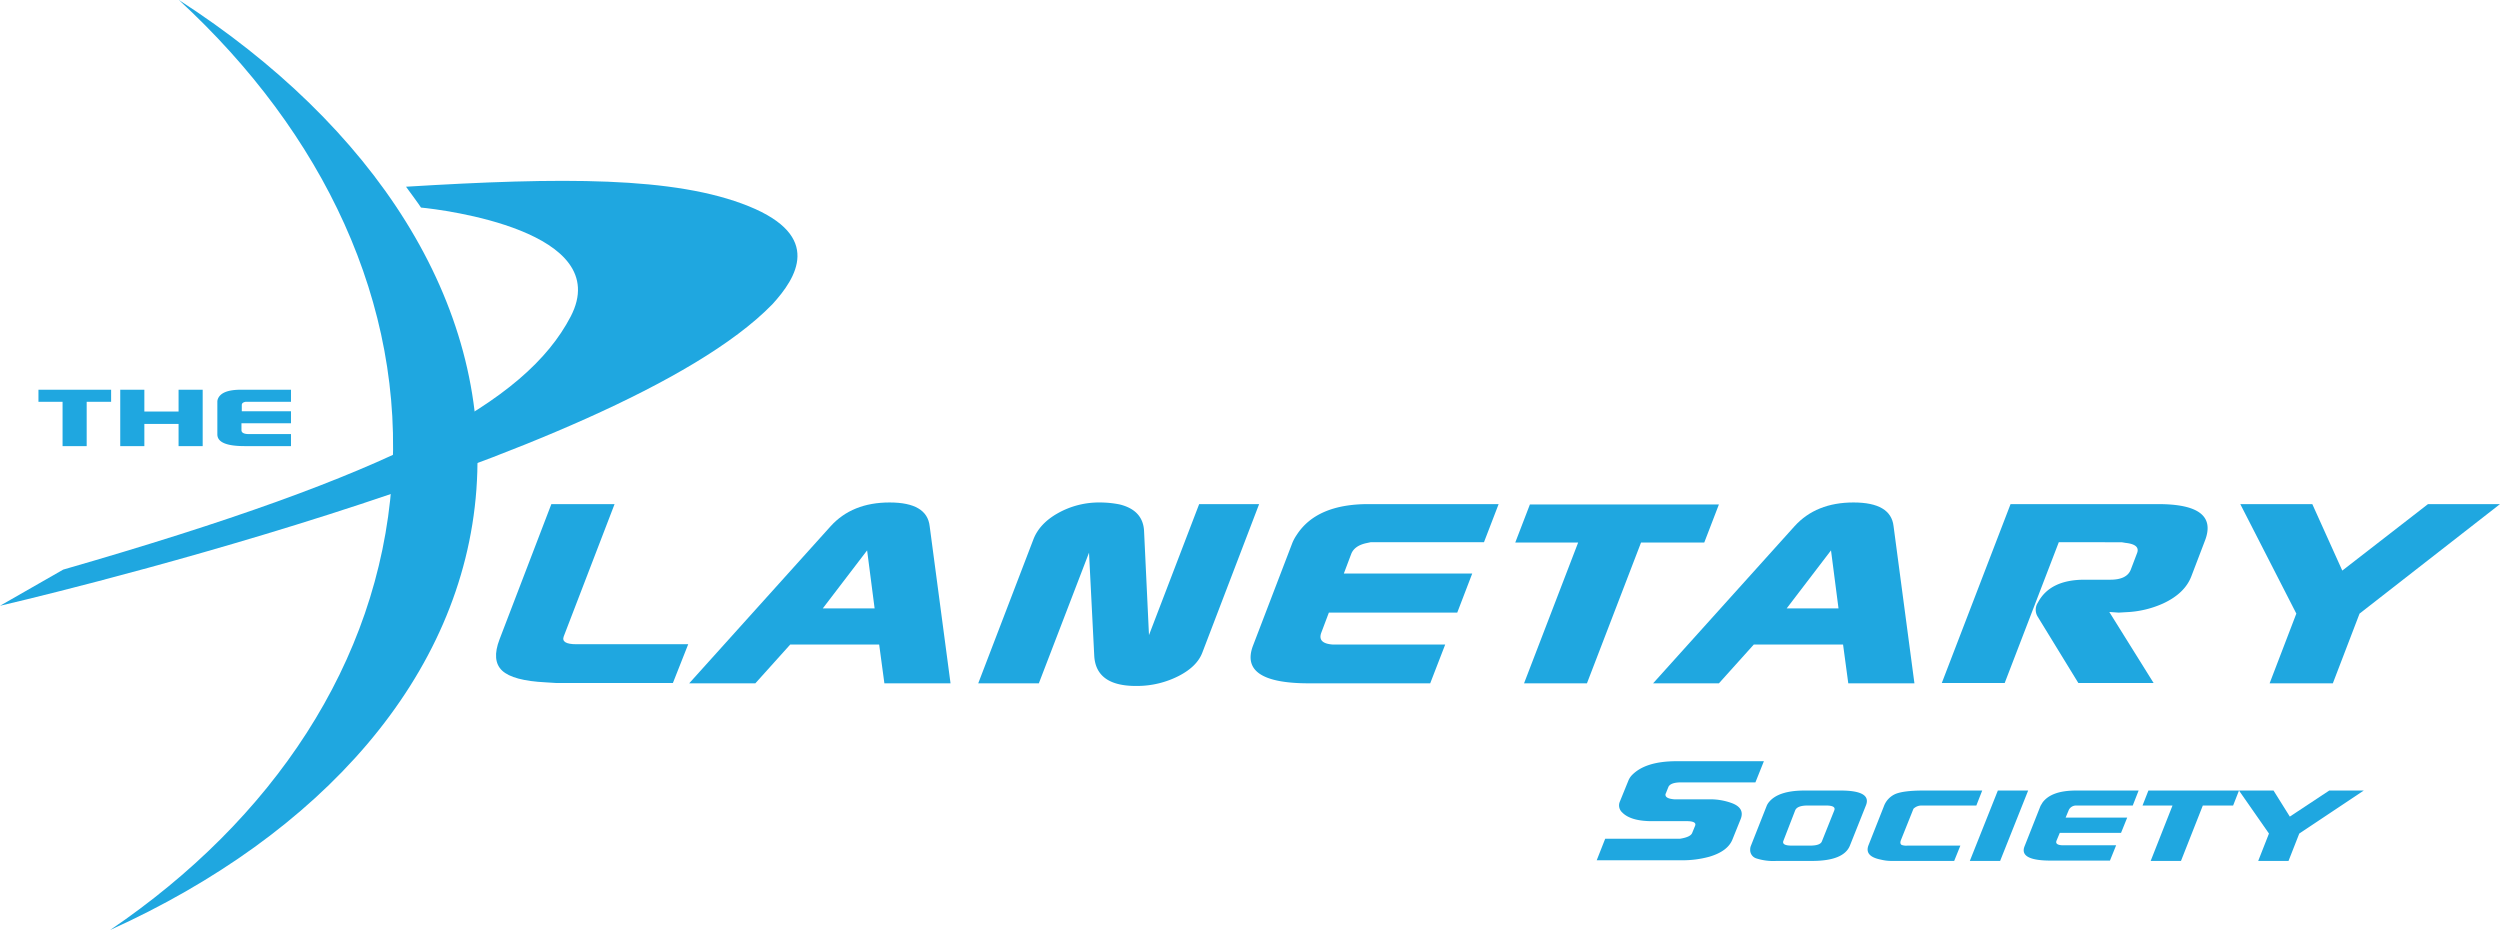 <svg id="Layer_1" data-name="Layer 1" xmlns="http://www.w3.org/2000/svg" viewBox="0 0 767.2 285.4"><defs><style>.cls-1{fill:#1FA7E0;}</style></defs><title>TPS_White</title><path class="cls-1" d="M54.9,0c44.3,40.8,69.4,93.1,65.3,148.3S83.6,251.6,33.8,285.4C98.5,256.1,142,207.7,146.2,150.2S114.6,38.5,54.9,0Z"/><path class="cls-1" d="M124.6,57.3s4.2,5.7,4.6,6.4c6.4,0.6,59.7,7.1,45.9,33.5s-53.6,48.2-155.7,77.6L0,185.9s189.5-43.7,237-92.5c7.5-8.2,15.5-20.9-7.2-30.1S172.2,54.4,124.6,57.3Z"/><path class="cls-1" d="M499.7,239.6a5.6,5.6,0,0,1,.9-1.5q4.1-4.5,13.9-4.5h26.8l-2.6,6.5H515.5q-2.9.1-3.5,1.4l-0.8,2a0.6,0.6,0,0,0-.1.4q0,1.2,2.8,1.4h10.4a19.3,19.3,0,0,1,7,1.1q4.2,1.5,2.9,4.9l-2.5,6.2q-1.4,3.7-7.1,5.4a31,31,0,0,1-8.6,1.1h-26l2.6-6.6h22.9q3.3-.5,3.8-1.8l0.9-2.2q0.5-1.3-2.2-1.4h-11q-6.6,0-9.2-2.7a2.9,2.9,0,0,1-.7-3.3Z"/><path class="cls-1" d="M542.2,247.2a4.6,4.6,0,0,1,.7-1.1q2.9-3.5,10.9-3.5h11q9.7,0,7.8,4.6l-4.9,12.3q-1.9,4.7-11.6,4.7H545.2a17.1,17.1,0,0,1-6.3-.8,2.7,2.7,0,0,1-1.8-2.7,2.9,2.9,0,0,1,.2-1.1Zm8.7,1.5-3.6,9.3q-0.6,1.5,2.5,1.5h5.7q3.1,0,3.6-1.3l3.8-9.5q0.6-1.5-2.5-1.5h-5.7Q551.5,247.2,550.9,248.7Z"/><path class="cls-1" d="M573.4,259.4l4.7-11.9a6.6,6.6,0,0,1,3.7-3.9q2.6-1,8.4-1h18.1l-1.8,4.6H589.7a3.5,3.5,0,0,0-2.5,1l-3.8,9.5q-0.5,1.2.2,1.6a4.2,4.2,0,0,0,1.8.2h16.2l-1.9,4.7H580.3a13.5,13.5,0,0,1-3.1-.4Q572.1,262.8,573.4,259.4Z"/><path class="cls-1" d="M604.5,264.2l8.6-21.6h9.3l-8.6,21.6h-9.3Z"/><path class="cls-1" d="M621.3,259.7l4.9-12.4,0.6-1q2.7-3.7,10.3-3.7h19.2l-1.8,4.6H637a2.5,2.5,0,0,0-2.1,1.3l-1,2.4h18.9l-1.9,4.7H632.1l-1,2.4q-0.5,1.3,1.8,1.4h16.5l-1.9,4.7H629.8Q619.5,264.2,621.3,259.7Z"/><path class="cls-1" d="M657.5,247.2l1.8-4.6h27.8l-1.8,4.6H676l-6.7,17H660l6.7-17h-9.2Z"/><path class="cls-1" d="M687.1,242.6h10.6l5,8,12.1-8h10.6l-19.8,13.2-3.3,8.4H693l3.3-8.4Z"/><path class="cls-1" d="M11.8,123.3v-3.7H34.1v3.7H26.6v13.6H19.2V123.3H11.8Z"/><path class="cls-1" d="M36.9,136.9V119.6h7.4v6.7H54.8v-6.7h7.4v17.3H54.8v-6.8H44.3v6.8H36.9Z"/><path class="cls-1" d="M66.7,133.3v-9.9a2.5,2.5,0,0,1,.1-0.8q1-3,7.1-3H89.3v3.7H75.4q-1.2.2-1.2,1v1.9H89.3v3.7H74.1V132q0,1.1,1.9,1.2H89.3v3.7H75Q66.7,136.9,66.7,133.3Z"/><path class="cls-1" d="M153.3,196.2l15.9-41.5h19.4L173,195.3q-0.9,2.4,3.9,2.4h34.3l-4.7,11.9H170.7l-3.2-.2q-10.1-.5-13.4-3.6T153.3,196.2Z"/><path class="cls-1" d="M211.5,209.7l43.4-48.2q6.6-7.3,18.1-7.3t12.3,7.3l6.4,48.2H271.4l-1.6-11.9H242.5l-10.7,11.9H211.5Zm41-23h15.9l-2.3-17.8Z"/><path class="cls-1" d="M300.2,209.7l16.9-44.1q1.9-5,7.7-8.2a25.7,25.7,0,0,1,12.7-3.2,31.1,31.1,0,0,1,6.1.6q7.3,1.8,7.5,8.4l1.5,31.7L368,154.7h18.4l-17.4,45.5q-1.6,4.3-7.2,7.2a28.1,28.1,0,0,1-12.4,3.1q-13.1.3-13.6-9.3l-1.6-31.6-15.4,40.1H300.2Z"/><path class="cls-1" d="M384.5,198.2l12.1-31.6a13.2,13.2,0,0,1,1.3-2.4q6.1-9.5,22-9.5h40l-4.5,11.7H420.6l-1.4.3q-3.5.8-4.5,3.2l-2.3,6.1h39.4L447.2,188H407.8l-2.3,6.1q-1.3,3.4,3.6,3.7h34.4l-4.6,11.9H401.7Q380.2,209.7,384.5,198.2Z"/><path class="cls-1" d="M465,166.5l4.5-11.7h58L523,166.5H503.6L487,209.7H467.7l16.6-43.2H465Z"/><path class="cls-1" d="M507.3,209.7l43.4-48.2q6.6-7.3,18.1-7.3t12.3,7.3l6.4,48.2H567.2l-1.6-11.9H538.2l-10.7,11.9H507.3Zm41-23h15.9l-2.3-17.8Z"/><path class="cls-1" d="M617,154.7h45.3q18.6,0,14.4,11.1l-4.2,11q-2,5.3-8.7,8.4a30.6,30.6,0,0,1-10.2,2.6l-3.4.2-2.9-.2,13.6,21.8H637.8l-12.5-20.4a4,4,0,0,1,.1-4.3q3.7-7,14.3-7h7.9q5.1,0,6.3-3.1l1.9-5q1.1-2.7-3.5-3.2l-1.2-.2H631.8l-16.6,43.2H595.9Z"/><path class="cls-1" d="M687.5,154.7h22.1l9.2,20.4,26.3-20.4h22.1l-43.1,33.6-8.2,21.4H696.5l8.2-21.4Z"/></svg>
